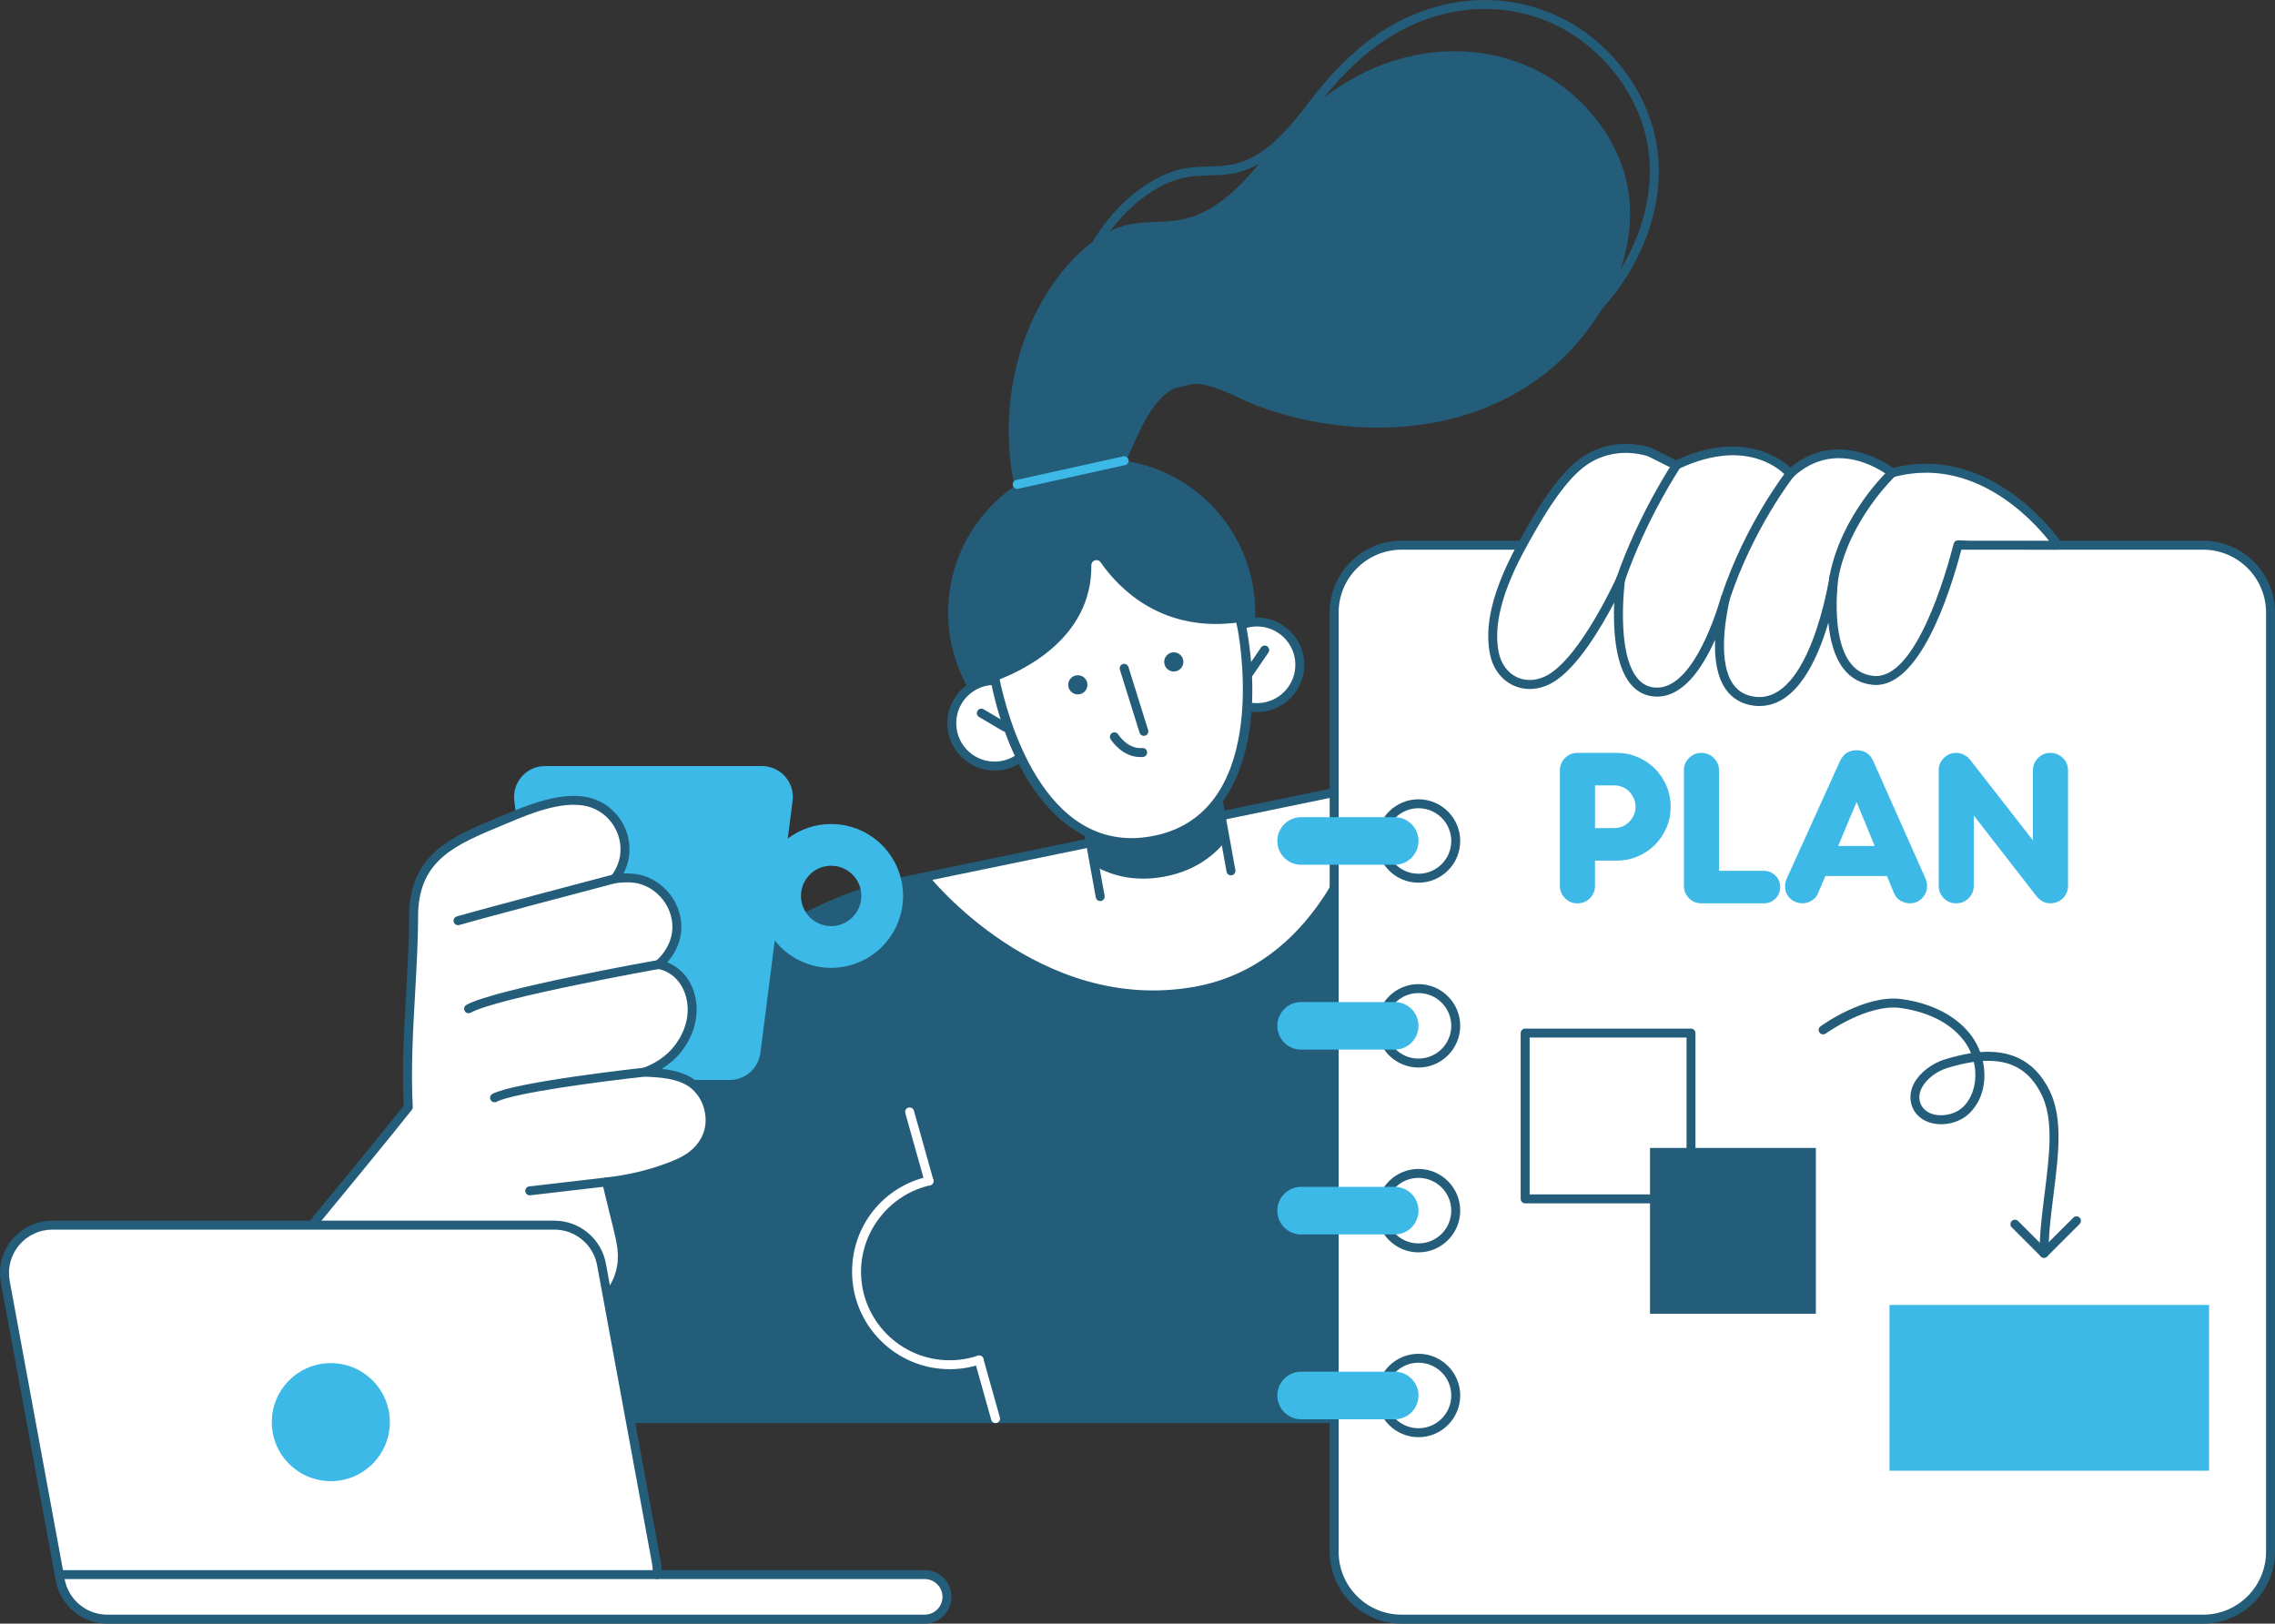 <?xml version="1.0" encoding="UTF-8"?>
<svg id="Ebene_2" xmlns="http://www.w3.org/2000/svg" viewBox="0 0 1175.1 838.82">
  <rect x="0" y="0" width="1175.1" height="838.82" fill="#333333" stroke="none"/>
  <defs>
    <style>
      .cls-1 {
        fill: #245d7a;
      }

      .cls-2 {
        fill: #fff;
      }

      .cls-3 {
        fill: #3db9e7;
      }
    </style>
  </defs>
  <g id="Vektorebene">
    <g>
      <path class="cls-1" d="M916.52,550.32c-.03-.11-.05-.24-.09-.39-22.69-99.49-120.95-162.45-220.89-141.83l-224.96,46.41c-92.67,19.12-161.45,97.35-168.53,191.7-3.28,43.65-5.9,80.73-5.83,86.71h651.92s-3.22-55.54-31.61-182.61Z"/>
      <path class="cls-2" d="M616.73,509.86c61.5-10.86,84.16-74.76,91.37-103.92-4.18.57-8.37,1.28-12.57,2.14l-215.68,44.5s56.72,71.43,136.87,57.27Z"/>
      <path class="cls-2" d="M490.48,707.37c-27.77,0-50.36-22.59-50.36-50.36,0-23.72,16.13-43.92,39.24-49.13,1.25-.27,2.48.5,2.77,1.75.28,1.25-.5,2.48-1.75,2.77-20.64,4.66-35.63,23.42-35.63,44.62,0,25.22,20.52,45.74,45.74,45.74,4.96,0,9.84-.79,14.49-2.34,1.21-.41,2.52.25,2.93,1.46.41,1.21-.25,2.52-1.46,2.93-5.13,1.71-10.5,2.58-15.96,2.58Z"/>
      <path class="cls-2" d="M479.86,612.45c-1.01,0-1.94-.67-2.22-1.69l-10.02-35.67c-.35-1.23.37-2.51,1.6-2.85,1.23-.35,2.51.37,2.85,1.6l10.02,35.67c.35,1.23-.37,2.51-1.6,2.85-.21.06-.42.09-.63.09Z"/>
      <path class="cls-1" d="M948.13,735.24H296.21c-1.27,0-2.3-1.02-2.31-2.28-.07-5.26,1.9-34.5,5.84-86.91,7.13-94.88,77.19-174.57,170.37-193.79l224.96-46.41c48.94-10.1,99.07-.8,141.13,26.19,42.08,27,71.38,68.7,82.49,117.39l.09.39c28.11,125.8,31.63,182.43,31.66,182.99.04.64-.19,1.26-.63,1.72-.44.46-1.05.73-1.68.73ZM298.57,730.61h647.07c-.99-12.05-6.61-68.93-31.37-179.78l-.09-.4c-22.23-97.46-120.09-160.29-218.17-140.07l-224.96,46.41c-91.17,18.81-159.72,96.78-166.7,189.61-3.53,47-5.47,75.27-5.78,84.23Z"/>
      <path class="cls-1" d="M490.03,309.8c-3.68,43.64,28.71,82.01,72.36,85.69,43.64,3.68,82.01-28.71,85.69-72.36,3.68-43.64-28.71-82.01-72.36-85.69-43.64-3.68-82.01,28.71-85.69,72.36Z"/>
      <path class="cls-2" d="M535.84,372.76c.49,12.21-9,22.5-21.21,23-12.21.49-22.5-9-23-21.21-.49-12.21,9-22.5,21.21-23,12.21-.49,22.5,9,23,21.21Z"/>
      <path class="cls-1" d="M513.72,398.09c-13.02,0-23.87-10.32-24.4-23.44-.27-6.52,2.03-12.75,6.45-17.55,4.43-4.8,10.45-7.58,16.97-7.85,6.52-.26,12.75,2.03,17.55,6.45,4.8,4.42,7.59,10.45,7.85,16.97.27,6.52-2.03,12.75-6.45,17.55-4.42,4.8-10.45,7.58-16.97,7.85-.33.01-.67.02-1,.02ZM513.75,353.85c-.27,0-.55,0-.82.02-5.29.21-10.17,2.47-13.76,6.36-3.59,3.89-5.44,8.94-5.23,14.23.44,10.91,9.63,19.45,20.59,18.99,5.29-.21,10.17-2.47,13.76-6.36,3.59-3.89,5.44-8.94,5.23-14.23-.22-5.29-2.47-10.17-6.36-13.76-3.69-3.4-8.42-5.25-13.41-5.25Z"/>
      <path class="cls-2" d="M671.38,342.56c.49,12.21-9,22.5-21.21,23-12.21.49-22.5-9-22.99-21.21-.49-12.21,9-22.5,21.21-23,12.21-.49,22.5,9,22.99,21.21Z"/>
      <path class="cls-1" d="M649.25,367.89c-6.15,0-11.99-2.28-16.54-6.47-4.8-4.42-7.59-10.45-7.85-16.97-.27-6.52,2.03-12.75,6.45-17.55,4.42-4.8,10.45-7.58,16.97-7.85,13.42-.52,24.85,9.96,25.4,23.42.54,13.46-9.96,24.86-23.42,25.4-.34.01-.68.02-1.01.02ZM649.29,323.65c-.27,0-.54,0-.81.02-5.29.21-10.17,2.47-13.76,6.36-3.59,3.89-5.44,8.94-5.23,14.23.21,5.29,2.47,10.17,6.36,13.76,3.89,3.59,8.99,5.46,14.23,5.23,10.91-.44,19.43-9.68,18.99-20.59-.43-10.64-9.23-19-19.78-19Z"/>
      <path class="cls-3" d="M429.31,425.72c-8.42,0-16.18,2.8-22.41,7.52l2.49-19.48c1.22-9.54-6.21-17.98-15.83-17.98h-112.06c-9.62,0-17.05,8.44-15.83,17.98l16.64,130.24c1.02,7.97,7.8,13.94,15.83,13.94h78.79c8.03,0,14.81-5.97,15.83-13.94l7.42-58.1c6.8,8.59,17.32,14.12,29.13,14.12,20.51,0,37.14-16.63,37.14-37.15s-16.63-37.14-37.14-37.14ZM429.31,478.46c-8.61,0-15.59-6.98-15.59-15.59s6.98-15.59,15.59-15.59,15.59,6.98,15.59,15.59-6.98,15.59-15.59,15.59Z"/>
      <polygon class="cls-2" points="628.37 408.72 560.64 420.96 568.28 463.21 635.82 449.91 628.37 408.72"/>
      <path class="cls-1" d="M628.37,408.72l-67.73,12.24,4.78,26.45c9.98,5.61,21.76,8.06,35.6,5.56,14.23-2.57,24.6-9.29,32.03-18.42l-4.67-25.82Z"/>
      <path class="cls-1" d="M803.4,42.03c-22.78-15.33-50.9-19.07-77.35-12.39-29.38,7.42-51.53,25.7-70.39,48.67-12.44,15.16-26.62,32.24-47.2,35.46-9.41,1.47-18.62.32-27.98,2.88-29.55,8.08-70.37,62.83-56.74,133.59l57.97-12.07c6.32-14.53,12.41-29.55,22.65-36.26,14.88-9.75,31.35,2.66,45.59,7.91,53.37,19.66,118.98,14.89,160.18-27.67,19.85-20.5,33.95-48.99,31.59-78.08-2.06-25.34-17.51-48.04-38.32-62.05Z"/>
      <path class="cls-1" d="M554.03,212.84c-.44,0-.88-.13-1.26-.37-.53-.34-.89-.88-1.01-1.5-13.47-69.55,25.77-114.59,56.53-123.13,5.41-1.5,10.75-1.67,15.92-1.82,3.49-.11,7.1-.22,10.6-.75,18.55-2.83,31.22-19.33,42.41-33.88,20.5-26.67,41.71-42.08,66.77-48.48,26.17-6.69,53.41-1.69,74.75,13.71,21.44,15.46,35.54,39.4,37.74,64.04,2.43,27.25-8.24,56.13-29.27,79.23-35.46,38.95-95.41,49.21-152.71,26.14-3.08-1.24-6.17-2.79-9.43-4.44-10.66-5.37-21.68-10.91-31.32-4.27l-2.71,1.84c-6.9,4.65-8.15,5.49-13.05,17.75-.28.7-.88,1.22-1.62,1.39l-61.81,14.49c-.18.04-.35.06-.53.06ZM766.91,4.63c-7.24,0-14.55.91-21.78,2.76-24,6.13-44.41,21.01-64.25,46.81-11.13,14.49-24.99,32.53-45.38,35.64-3.79.58-7.54.69-11.16.8-5.12.16-9.95.3-14.82,1.66-28.76,7.99-65.26,50.1-53.67,115.43l58.28-13.66c4.91-12.1,6.83-13.72,14.31-18.75l2.68-1.82c11.89-8.19,24.72-1.74,36.02,3.95,3.18,1.6,6.18,3.11,9.08,4.28,55.49,22.34,113.41,12.55,147.56-24.96,20.16-22.15,30.4-49.74,28.09-75.7-2.08-23.32-15.48-46.01-35.84-60.7-14.34-10.34-31.5-15.73-49.12-15.73Z"/>
      <path class="cls-2" d="M366.68,576.48c-.82-8.22-5.45-15.64-13.15-19.02-4.61-2.03-9.52-2.78-14.51-3.19-1.99-.16-3.98-.28-5.97-.36,6.48-2.41,12.51-6.35,16.85-11.77,4.39-5.48,7.21-12.07,7.59-19.12.37-6.84-1.85-14.1-6.7-19.05-2.88-2.93-6.64-4.94-10.6-5.65,3.75-3.13,6.62-7.35,8.2-11.95,4.47-12.98-3.48-27.34-16.28-31.61-4.08-1.36-8.47-1.38-12.71-.96-.63.06-1.27.13-1.9.21,1.47-1.88,2.72-3.96,3.65-6.29,5.31-13.29-2.21-28.7-15.83-32.94-7.78-2.42-16.37-1.06-24.06,1.04-8,2.18-15.62,5.53-23.26,8.71-23.9,9.97-43.28,17.94-44.32,46.72,0,33.55-4.54,67.22-2.78,100.75-22.49,28.61-132.42,160.94-132.42,160.94h191.07s22.75-44.81,25.22-50.83c.69-.23,1.38-.46,2.06-.72,7-2.69,13.56-7.22,18.27-13.32,5.08-6.61,7.14-14.78,6.11-23.2-.63-5.21-2.08-10.31-3.33-15.39-1.23-5.04-2.44-10.08-3.67-15.12l-.9-3.7c5.37-.58,10.7-1.48,15.95-2.7,5.07-1.18,10.06-2.65,14.95-4.43,4.35-1.58,8.76-3.35,12.54-6.07,6.81-4.91,10.78-12.46,9.94-20.96Z"/>
      <path class="cls-1" d="M269.54,735.24H78.47c-.9,0-1.71-.52-2.09-1.33-.38-.81-.26-1.77.32-2.46,1.09-1.31,108.47-130.58,131.84-160.21-.95-19.33.16-38.95,1.23-57.93.78-13.81,1.59-28.08,1.59-42.07,1.09-30.24,21.66-38.81,45.48-48.74l2.88-1.21c6.73-2.82,13.69-5.74,20.92-7.71,6.55-1.78,16.31-3.83,25.36-1.02,7.17,2.23,13.17,7.49,16.47,14.42,3.26,6.85,3.56,14.72.82,21.59-.37.92-.79,1.83-1.27,2.72,4.18-.18,7.67.23,10.81,1.28,7,2.33,12.93,7.55,16.28,14.31,3.2,6.49,3.73,13.68,1.47,20.24-1.27,3.69-3.32,7.16-5.92,10.07,2.9,1.14,5.58,2.9,7.78,5.16,5.03,5.13,7.78,12.91,7.36,20.79-.39,7.24-3.19,14.31-8.09,20.45-2.67,3.34-6.02,6.25-9.89,8.63,3.97.44,8.36,1.25,12.64,3.13,8.14,3.58,13.57,11.4,14.52,20.91.9,9.03-3.07,17.43-10.88,23.07-4.16,3-8.95,4.86-13.1,6.36-4.94,1.79-10.06,3.31-15.22,4.51-4.47,1.04-9.03,1.85-13.61,2.44l4.67,19.13c1.05,4.15,2.13,8.43,2.66,12.81,1.11,9.08-1.22,17.92-6.58,24.89-4.71,6.11-11.55,11.1-19.27,14.07-.39.15-.78.29-1.18.43-3.9,8.71-23.98,48.26-24.87,50.01-.39.78-1.19,1.27-2.06,1.27ZM83.4,730.61h184.72c3.71-7.33,22.33-44.09,24.5-49.39.25-.62.77-1.1,1.41-1.32.66-.22,1.32-.44,1.97-.69,6.94-2.67,13.07-7.13,17.26-12.58,4.67-6.08,6.63-13.52,5.65-21.51-.5-4.09-1.54-8.23-2.55-12.23l-5.3-21.71c-.16-.65-.03-1.33.35-1.88.38-.54.98-.9,1.64-.97,5.26-.57,10.54-1.47,15.68-2.66,4.98-1.15,9.92-2.62,14.69-4.35,3.86-1.4,8.29-3.12,11.97-5.77,6.44-4.64,9.72-11.51,8.99-18.85-.78-7.83-5.18-14.23-11.78-17.13-4.62-2.03-9.55-2.66-13.76-3-1.95-.16-3.91-.27-5.88-.36-1.1-.05-2.02-.86-2.19-1.95-.17-1.09.45-2.15,1.48-2.53,6.53-2.43,12.01-6.25,15.85-11.05,4.3-5.37,6.75-11.53,7.09-17.8.35-6.61-1.91-13.08-6.05-17.3-2.54-2.59-5.86-4.37-9.36-5-.89-.16-1.6-.82-1.83-1.69-.23-.87.07-1.79.75-2.37,3.38-2.82,6.04-6.69,7.5-10.92,1.85-5.39,1.41-11.31-1.24-16.69-2.8-5.67-7.75-10.03-13.59-11.97-3.19-1.06-6.93-1.34-11.75-.86l-1.86.2c-.94.11-1.83-.35-2.29-1.17-.46-.82-.38-1.83.2-2.56,1.39-1.78,2.51-3.7,3.32-5.72,2.27-5.67,2.01-12.19-.7-17.89-2.75-5.77-7.73-10.14-13.67-11.99-7.89-2.46-16.77-.57-22.76,1.06-6.94,1.89-13.76,4.75-20.35,7.52l-2.62,1.1c-23.54,9.81-41.92,17.48-42.9,44.67,0,14.03-.81,28.38-1.6,42.25-1.08,19.14-2.2,38.94-1.19,58.3.03.56-.15,1.11-.49,1.55-20.11,25.58-111.15,135.32-129.31,157.2Z"/>
      <path class="cls-1" d="M273.62,617.56c-1.16,0-2.16-.87-2.29-2.05-.15-1.27.76-2.42,2.03-2.56l39.68-4.61c1.27-.14,2.42.76,2.56,2.03.15,1.27-.76,2.42-2.03,2.56l-39.68,4.61c-.09,0-.18.02-.27.02Z"/>
      <path class="cls-1" d="M236.58,478c-1,0-1.92-.65-2.22-1.66-.36-1.22.34-2.51,1.57-2.87,13.31-3.92,80.3-21.53,80.97-21.71,1.23-.33,2.5.41,2.83,1.65.32,1.24-.41,2.5-1.65,2.82-.67.18-67.6,17.78-80.85,21.68-.22.06-.44.09-.65.09Z"/>
      <path class="cls-1" d="M242.04,523.5c-.81,0-1.6-.43-2.02-1.19-.62-1.12-.22-2.52.89-3.15,14.44-8.07,95.43-22.53,98.87-23.14,1.26-.22,2.46.61,2.68,1.87.22,1.26-.61,2.46-1.87,2.68-.83.15-83.65,14.93-97.42,22.63-.36.2-.75.29-1.13.29Z"/>
      <path class="cls-1" d="M255.47,569.48c-.84,0-1.65-.46-2.06-1.25-.59-1.14-.14-2.53,1-3.12,12-6.19,75.68-13.21,78.39-13.51,1.27-.15,2.41.78,2.55,2.05.14,1.27-.78,2.41-2.05,2.55-22.62,2.47-67.78,8.38-76.77,13.02-.34.18-.7.26-1.06.26Z"/>
      <path class="cls-1" d="M568.27,465.52c-1.1,0-2.07-.78-2.27-1.9l-7.63-42.24c-.23-1.26.61-2.46,1.87-2.69l67.73-12.24c1.26-.22,2.46.61,2.69,1.87l7.45,41.19c.23,1.26-.61,2.46-1.87,2.69-1.26.22-2.46-.61-2.69-1.87l-7.03-38.92-63.18,11.42,7.22,39.97c.23,1.26-.61,2.46-1.87,2.69-.14.02-.28.04-.41.04Z"/>
      <g>
        <path class="cls-1" d="M645.21,349.91c-.45,0-.9-.13-1.3-.4-1.05-.72-1.33-2.16-.6-3.22l8.03-11.76c.72-1.06,2.16-1.32,3.22-.61,1.05.72,1.33,2.16.6,3.22l-8.03,11.76c-.45.66-1.17,1.01-1.91,1.01Z"/>
        <path class="cls-1" d="M519.17,377.99c-.4,0-.81-.1-1.17-.32l-12.27-7.23c-1.1-.65-1.47-2.07-.82-3.17.65-1.1,2.07-1.46,3.17-.82l12.26,7.23c1.1.65,1.47,2.07.82,3.17-.43.73-1.2,1.14-1.99,1.14Z"/>
      </g>
      <path class="cls-2" d="M566.3,274.4c-35.4,6.4-59.05,39.57-52.81,74.08,6.24,34.52,28.9,95.39,81.71,85.85,52.81-9.55,52.73-74.51,46.49-109.02-6.24-34.52-40-57.31-75.4-50.91Z"/>
      <path class="cls-1" d="M584.58,437.62c-42.06,0-65.7-46.31-73.37-88.73-3.13-17.31.84-34.83,11.18-49.34,10.33-14.49,25.77-24.23,43.49-27.43,36.62-6.61,71.64,17.06,78.09,52.78,8.31,46,.64,102.85-48.36,111.71-3.81.69-7.49,1.02-11.03,1.02ZM566.71,276.68c-16.53,2.99-30.93,12.07-40.55,25.56-9.61,13.48-13.3,29.76-10.4,45.83,1.66,9.16,16.94,84.93,68.7,84.94,3.3,0,6.73-.31,10.32-.96,60.09-10.86,46.39-96.59,44.63-106.33-6-33.2-38.61-55.2-72.71-49.04Z"/>
      <path class="cls-1" d="M590.83,380.17c-.99,0-1.9-.63-2.21-1.62l-10.17-32.57c-.38-1.22.3-2.52,1.52-2.9,1.22-.38,2.52.3,2.9,1.52l10.17,32.57c.38,1.22-.3,2.52-1.52,2.9-.23.07-.46.11-.69.11Z"/>
      <path class="cls-1" d="M588.99,391.13c-9.53,0-15.11-8.87-15.35-9.26-.67-1.09-.33-2.51.76-3.18,1.08-.67,2.51-.33,3.18.75.05.08,4.88,7.71,12.42,7.02,1.29-.11,2.4.82,2.52,2.09.12,1.27-.82,2.4-2.09,2.52-.49.04-.97.07-1.44.07Z"/>
      <path class="cls-1" d="M640.73,321.41c-8.75-32.29-40.9-53.07-74.43-47.01-35.4,6.4-58.92,40.29-52.52,75.69.1.56.21,1.13.32,1.71,13.08-4.73,50.03-21.49,49.61-59.76-.03-2.58,3.3-3.66,4.77-1.54,9.81,14.04,32.28,36.82,72.24,30.91Z"/>
      <path class="cls-3" d="M525.41,252.56c-1.06,0-2.02-.74-2.26-1.81-.28-1.25.51-2.48,1.76-2.76l55.25-12.23c1.25-.28,2.48.51,2.76,1.76.28,1.25-.51,2.48-1.76,2.76l-55.24,12.23c-.17.04-.34.06-.5.06Z"/>
      <path class="cls-2" d="M723.94,281.68h414.03c19.22,0,34.82,15.6,34.82,34.82v485.2c0,19.22-15.6,34.82-34.82,34.82h-414.03c-19.22,0-34.82-15.6-34.82-34.82v-485.2c0-19.22,15.6-34.82,34.82-34.82Z"/>
      <path class="cls-1" d="M1137.97,838.82h-414.03c-20.47,0-37.13-16.66-37.13-37.13v-485.2c0-20.47,16.66-37.13,37.13-37.13h414.03c20.47,0,37.13,16.66,37.13,37.13v485.2c0,20.47-16.66,37.13-37.13,37.13ZM723.94,283.99c-17.92,0-32.51,14.58-32.51,32.5v485.2c0,17.92,14.58,32.51,32.51,32.51h414.03c17.92,0,32.51-14.58,32.51-32.51v-485.2c0-17.92-14.58-32.5-32.51-32.5h-414.03Z"/>
      <rect class="cls-3" x="975.96" y="674.19" width="165.09" height="85.64"/>
      <path class="cls-1" d="M1055.79,649.8c-1.28,0-2.31-1.03-2.31-2.31,0-10.1,1.35-20.8,2.65-31.15,2.45-19.41,4.76-37.75-1.55-50.72-6.16-12.64-15.81-18.32-30.41-17.48,2.05,9.19.5,19.35-6.48,26.6-4.74,4.92-12.6,7.16-19.56,5.58-5.25-1.2-9.13-4.51-10.64-9.1-1.22-3.71-.84-7.65,1.1-11.39,2.87-5.53,9.2-10.46,16.12-12.56,4.14-1.26,8.68-2.44,13.38-3.16-.91-2.22-2.09-4.34-3.56-6.3-9.11-12.21-24.56-15.92-32.95-17.05-16.9-2.27-38.32,13.06-38.53,13.22-1.03.75-2.48.52-3.23-.52-.75-1.03-.52-2.48.52-3.23.94-.68,23.13-16.57,41.86-14.06,15.74,2.11,28.54,8.81,36.05,18.86,1.88,2.52,3.43,5.42,4.57,8.52,13.49-1.03,27.45,2.67,35.92,20.05,6.92,14.21,4.52,33.21,1.99,53.32-1.29,10.2-2.62,20.76-2.62,30.57,0,1.28-1.03,2.31-2.31,2.31ZM1019.53,548.61c-4.13.58-8.61,1.61-13.48,3.08-5.79,1.76-11.04,5.79-13.36,10.27-1.38,2.65-1.65,5.28-.81,7.81,1.36,4.12,5.14,5.55,7.28,6.04,5.35,1.22,11.59-.54,15.2-4.28,5.41-5.62,7.15-14.52,5.18-22.92Z"/>
      <path class="cls-1" d="M1055.79,649.8c-.59,0-1.18-.22-1.64-.68l-15.03-15.03c-.9-.9-.9-2.37,0-3.27.9-.9,2.37-.9,3.27,0l13.4,13.4,15.13-15.13c.9-.9,2.37-.9,3.27,0,.9.9.9,2.37,0,3.27l-16.77,16.77c-.45.45-1.04.68-1.64.68Z"/>
      <g>
        <path class="cls-1" d="M732.69,456.04c-11.88,0-21.55-9.67-21.55-21.55s9.67-21.55,21.55-21.55,21.55,9.67,21.55,21.55-9.67,21.55-21.55,21.55ZM732.69,417.56c-9.33,0-16.93,7.59-16.93,16.93s7.59,16.92,16.93,16.92,16.93-7.59,16.93-16.92-7.59-16.93-16.93-16.93Z"/>
        <path class="cls-1" d="M732.69,551.53c-11.88,0-21.55-9.67-21.55-21.55s9.67-21.55,21.55-21.55,21.55,9.67,21.55,21.55-9.67,21.55-21.55,21.55ZM732.69,513.05c-9.33,0-16.93,7.59-16.93,16.93s7.59,16.92,16.93,16.92,16.93-7.59,16.93-16.92-7.59-16.93-16.93-16.93Z"/>
        <path class="cls-1" d="M732.69,647.02c-11.88,0-21.55-9.67-21.55-21.55s9.67-21.55,21.55-21.55,21.55,9.67,21.55,21.55-9.67,21.55-21.55,21.55ZM732.69,608.54c-9.33,0-16.93,7.59-16.93,16.93s7.59,16.92,16.93,16.92,16.93-7.59,16.93-16.92-7.59-16.93-16.93-16.93Z"/>
        <path class="cls-1" d="M732.69,742.51c-11.88,0-21.55-9.67-21.55-21.55s9.67-21.55,21.55-21.55,21.55,9.67,21.55,21.55-9.67,21.55-21.55,21.55ZM732.69,704.03c-9.33,0-16.93,7.59-16.93,16.93s7.59,16.92,16.93,16.92,16.93-7.59,16.93-16.92-7.59-16.93-16.93-16.93Z"/>
      </g>
      <g>
        <path class="cls-2" d="M339.38,813.49c.14-2.03.06-4.11-.33-6.22l-28.37-154.04c-2.16-11.75-12.41-20.28-24.35-20.28H27.08c-15.47,0-27.15,14.03-24.35,29.25l28.37,154.04c2.16,11.75,12.41,20.28,24.35,20.28h422.16c6.36,0,11.51-5.15,11.51-11.51s-5.15-11.51-11.51-11.51h-138.23Z"/>
        <path class="cls-1" d="M477.6,838.82H55.45c-13.06,0-24.26-9.32-26.63-22.17L.45,662.62c-1.46-7.93.66-16.03,5.82-22.23,5.16-6.2,12.74-9.75,20.81-9.75h259.25c13.06,0,24.26,9.32,26.63,22.17l28.37,154.04c.26,1.41.4,2.86.43,4.33h135.86c7.62,0,13.82,6.2,13.82,13.82s-6.2,13.82-13.82,13.82ZM27.08,635.27c-6.69,0-12.97,2.95-17.25,8.08-4.28,5.14-6.04,11.86-4.82,18.43l28.37,154.04c1.96,10.65,11.25,18.38,22.08,18.38h422.16c5.07,0,9.2-4.13,9.2-9.2s-4.13-9.2-9.2-9.2h-138.23c-.64,0-1.25-.27-1.69-.73-.44-.47-.66-1.1-.62-1.74.13-1.94.03-3.84-.3-5.64l-28.37-154.04c-1.96-10.65-11.25-18.38-22.08-18.38H27.08Z"/>
        <circle class="cls-3" cx="170.88" cy="734.73" r="30.49"/>
        <path class="cls-1" d="M339.37,815.8H31.09c-1.28,0-2.31-1.03-2.31-2.31s1.03-2.31,2.31-2.31h308.28c1.28,0,2.31,1.03,2.31,2.31s-1.03,2.31-2.31,2.31Z"/>
      </g>
      <path class="cls-2" d="M1062.95,281.67s-34.14-51.33-85.61-37.37c0,0-27.84-22.45-52.69.47,0,0-19-23.18-58.55-4.63-.91.43-12.86-6.27-14.56-6.76-11-3.17-22.45-2.06-32.18,4.17-10.93,6.99-20.92,22.73-27.3,33.77-10.63,18.39-24.53,43.42-20.26,65.84,2.72,14.32,16.54,20.85,29.2,13.36,17.83-10.55,36.08-51.15,36.08-51.15,0,0-7.82,56.98,18.06,58.2,18.94.89,30.97-31.23,36.07-48.54-3.89,17.44-8.06,50.33,14.98,53.26,30.73,3.9,40.66-61.16,41.11-64.27-.43,3.03-6.88,51.14,20.46,53.52,22.89,1.99,38.51-50.22,43.6-70.06l5.91.2h45.67Z"/>
      <path class="cls-1" d="M908.9,364.77c-.98,0-1.98-.06-3-.19-6.23-.79-11.1-3.64-14.49-8.46-4.61-6.56-5.89-15.95-5.52-25.62-6.88,15.43-17.07,30.04-30.85,29.38-5.12-.24-9.42-2.41-12.79-6.46-8.25-9.93-9.01-29.34-8.47-42.1-6.83,13.03-19.15,33.83-31.59,41.19-6.62,3.92-14.03,4.53-20.33,1.68-6.38-2.88-10.87-8.93-12.33-16.6-4.56-23.99,11.15-51.18,20.53-67.43,10.24-17.73,19.42-29.04,28.06-34.56,9.91-6.34,22.01-7.91,34.07-4.44.8.23,2.34,1,5.91,2.82,2.39,1.22,6.21,3.18,7.71,3.75,33.7-15.5,53.34-1.31,58.95,3.86,22.91-19.29,47.89-3.5,53.07.18,51.86-13.21,86.7,38.09,87.05,38.61.47.71.52,1.62.11,2.37-.4.75-1.19,1.22-2.04,1.22l-49.81-.14c-6.09,23.14-21.83,72.07-45.58,69.99-6.23-.54-11.34-3.28-15.19-8.13-5.02-6.32-7.18-15.42-7.97-24.02-5.65,19.26-16.48,43.08-35.51,43.08ZM891.21,306.71c.19,0,.39.02.58.07,1.21.31,1.95,1.53,1.68,2.74-2.62,11.76-5.89,33.09,1.73,43.93,2.64,3.76,6.34,5.9,11.29,6.53,28.46,3.6,38.43-61.66,38.53-62.32.18-1.26,1.36-2.14,2.62-1.95,1.26.18,2.14,1.35,1.96,2.62-.18,1.26-4.29,31.02,6.41,44.49,3.07,3.87,6.98,5.96,11.96,6.4,21.42,1.84,36.93-51.83,41.16-68.33.27-1.05,1.15-1.76,2.32-1.74l5.91.2h40.98c-8.89-11.2-39.12-44.02-80.39-32.83-.71.19-1.48.03-2.05-.43-1.08-.86-26.61-20.9-49.67.37-.47.43-1.11.65-1.73.61-.64-.04-1.22-.35-1.63-.84-.73-.88-18.46-21.5-55.78-4-1.43.67-2.46.29-11.1-4.13-2.02-1.03-4.53-2.32-5.09-2.5-10.74-3.09-21.51-1.71-30.28,3.9-8,5.12-16.68,15.91-26.55,32.98-9.07,15.69-24.23,41.95-20,64.25,1.17,6.16,4.7,10.99,9.69,13.24,4.9,2.22,10.76,1.69,16.06-1.45,16.99-10.05,34.97-49.71,35.15-50.11.47-1.05,1.65-1.59,2.75-1.27,1.11.32,1.81,1.4,1.65,2.54-.05.37-4.93,37.12,6.43,50.78,2.53,3.04,5.62,4.61,9.44,4.79,17.63.82,29.5-32.51,33.74-46.89.3-1,1.22-1.66,2.22-1.66Z"/>
      <path class="cls-1" d="M837.08,301.69c-.25,0-.51-.04-.76-.13-1.21-.42-1.85-1.74-1.43-2.94,11.57-33.33,29.11-59.5,29.29-59.76.72-1.06,2.16-1.33,3.21-.62,1.06.72,1.34,2.15.62,3.21-.17.26-17.39,25.95-28.75,58.69-.33.96-1.23,1.56-2.19,1.56Z"/>
      <path class="cls-1" d="M891.21,311.34c-.24,0-.49-.04-.73-.12-1.21-.4-1.87-1.71-1.47-2.92,12.51-37.78,33.61-64.69,33.83-64.96.79-1,2.24-1.17,3.25-.38,1,.79,1.17,2.25.38,3.25-.21.26-20.82,26.58-33.06,63.54-.32.97-1.22,1.59-2.2,1.59Z"/>
      <path class="cls-1" d="M947.31,300.32c-.14,0-.29-.01-.44-.04-1.25-.24-2.08-1.45-1.84-2.71,6.04-31.6,29.73-54.02,30.73-54.96.93-.87,2.4-.82,3.27.11.87.93.82,2.4-.11,3.27-.23.22-23.6,22.37-29.35,52.45-.21,1.11-1.18,1.88-2.27,1.88Z"/>
      <path class="cls-3" d="M672.06,446.77h48.34c6.79,0,12.29-5.5,12.29-12.29s-5.5-12.29-12.29-12.29h-48.34c-6.79,0-12.29,5.5-12.29,12.29s5.5,12.29,12.29,12.29Z"/>
      <path class="cls-3" d="M672.06,542.27h48.34c6.79,0,12.29-5.5,12.29-12.29s-5.5-12.29-12.29-12.29h-48.34c-6.79,0-12.29,5.5-12.29,12.29s5.5,12.29,12.29,12.29Z"/>
      <path class="cls-3" d="M672.06,637.76h48.34c6.79,0,12.29-5.5,12.29-12.29s-5.5-12.29-12.29-12.29h-48.34c-6.79,0-12.29,5.5-12.29,12.29s5.5,12.29,12.29,12.29Z"/>
      <path class="cls-3" d="M672.06,733.25h48.34c6.79,0,12.29-5.5,12.29-12.29s-5.5-12.29-12.29-12.29h-48.34c-6.79,0-12.29,5.5-12.29,12.29s5.5,12.29,12.29,12.29Z"/>
      <path class="cls-1" d="M561.68,353.8c0,2.74-2.22,4.96-4.96,4.96s-4.96-2.22-4.96-4.96,2.22-4.96,4.96-4.96,4.96,2.22,4.96,4.96Z"/>
      <path class="cls-1" d="M611.25,341.97c0,2.74-2.22,4.96-4.96,4.96s-4.96-2.22-4.96-4.96,2.22-4.96,4.96-4.96,4.96,2.22,4.96,4.96Z"/>
      <path class="cls-1" d="M873.44,621.7h-85.66c-1.28,0-2.31-1.03-2.31-2.31v-85.66c0-1.28,1.03-2.31,2.31-2.31h85.66c1.28,0,2.31,1.03,2.31,2.31v85.66c0,1.28-1.03,2.31-2.31,2.31ZM790.1,617.08h81.04v-81.04h-81.04v81.04Z"/>
      <rect class="cls-1" x="852.28" y="593.07" width="85.66" height="85.66"/>
      <g>
        <path class="cls-3" d="M805.74,397.98c0-2.49.88-4.61,2.64-6.37,1.76-1.76,3.89-2.64,6.37-2.64h20.41c3.8,0,7.39.73,10.78,2.18,3.38,1.45,6.34,3.44,8.86,5.96,2.52,2.52,4.51,5.48,5.96,8.86,1.45,3.39,2.18,7.01,2.18,10.88s-.73,7.48-2.18,10.83c-1.45,3.35-3.44,6.29-5.96,8.81-2.52,2.52-5.48,4.51-8.86,5.96-3.39,1.45-6.98,2.18-10.78,2.18h-11.3v12.95c0,2.56-.88,4.72-2.64,6.48-1.76,1.76-3.92,2.64-6.48,2.64s-4.61-.88-6.37-2.64c-1.76-1.76-2.64-3.92-2.64-6.48v-59.58ZM823.87,405.75v22.07h9.95c1.52,0,2.95-.29,4.3-.88,1.35-.59,2.5-1.38,3.47-2.38.97-1,1.74-2.16,2.33-3.47.59-1.31.88-2.73.88-4.25s-.29-2.95-.88-4.3c-.59-1.35-1.36-2.52-2.33-3.52-.97-1-2.13-1.8-3.47-2.38-1.35-.59-2.78-.88-4.3-.88h-9.95Z"/>
        <path class="cls-3" d="M887.91,449.9h23.21c2.28,0,4.25.81,5.91,2.44,1.66,1.62,2.49,3.61,2.49,5.96s-.83,4.34-2.49,5.96c-1.66,1.62-3.63,2.43-5.91,2.43h-32.33c-2.49,0-4.61-.88-6.37-2.64s-2.64-3.89-2.64-6.37v-59.69c0-2.49.88-4.61,2.64-6.37,1.76-1.76,3.89-2.64,6.37-2.64s4.71.88,6.48,2.64c1.76,1.76,2.64,3.89,2.64,6.37v51.92Z"/>
        <path class="cls-3" d="M974.65,452.59h-31.81l-3.73,8.81c-.69,1.66-1.8,2.95-3.32,3.89-1.52.93-3.15,1.4-4.87,1.4-.83,0-1.76-.16-2.8-.47-1.04-.31-2-.83-2.9-1.55-.9-.73-1.66-1.66-2.28-2.8-.62-1.14-.93-2.54-.93-4.2,0-1.17.28-2.38.83-3.63l27.56-60.83c1.73-3.73,4.59-5.6,8.6-5.6s7.01,1.87,8.6,5.6l27.05,60.83c.48,1.18.73,2.38.73,3.63,0,2.56-.87,4.7-2.59,6.42-1.73,1.73-3.83,2.59-6.32,2.59-1.73,0-3.35-.47-4.87-1.4-1.52-.93-2.63-2.23-3.32-3.89l-3.63-8.81ZM949.46,437.05h18.86l-9.33-22.69-9.53,22.69Z"/>
        <path class="cls-3" d="M1019.51,421.3v36.27c0,2.56-.88,4.72-2.64,6.48-1.76,1.76-3.92,2.64-6.48,2.64s-4.61-.88-6.37-2.64-2.64-3.92-2.64-6.48v-59.58c0-2.49.88-4.61,2.64-6.37,1.76-1.76,3.89-2.64,6.37-2.64,1.52,0,2.88.33,4.09.98,1.21.66,2.19,1.44,2.95,2.33l32.64,41.86v-36.17c0-2.49.88-4.61,2.64-6.37,1.76-1.76,3.89-2.64,6.37-2.64s4.72.88,6.48,2.64c1.76,1.76,2.64,3.89,2.64,6.37v59.58c0,2.56-.88,4.72-2.64,6.48s-3.92,2.64-6.48,2.64c-1.59,0-2.99-.36-4.2-1.09-1.21-.73-2.19-1.57-2.95-2.54l-32.44-41.76Z"/>
      </g>
      <path class="cls-2" d="M514.23,735.24c-1.01,0-1.94-.67-2.22-1.69l-8.52-30.33c-.35-1.23.37-2.51,1.6-2.85,1.23-.35,2.51.37,2.85,1.6l8.52,30.33c.35,1.23-.37,2.51-1.6,2.85-.21.06-.42.09-.63.09Z"/>
    </g>
  </g>
</svg>